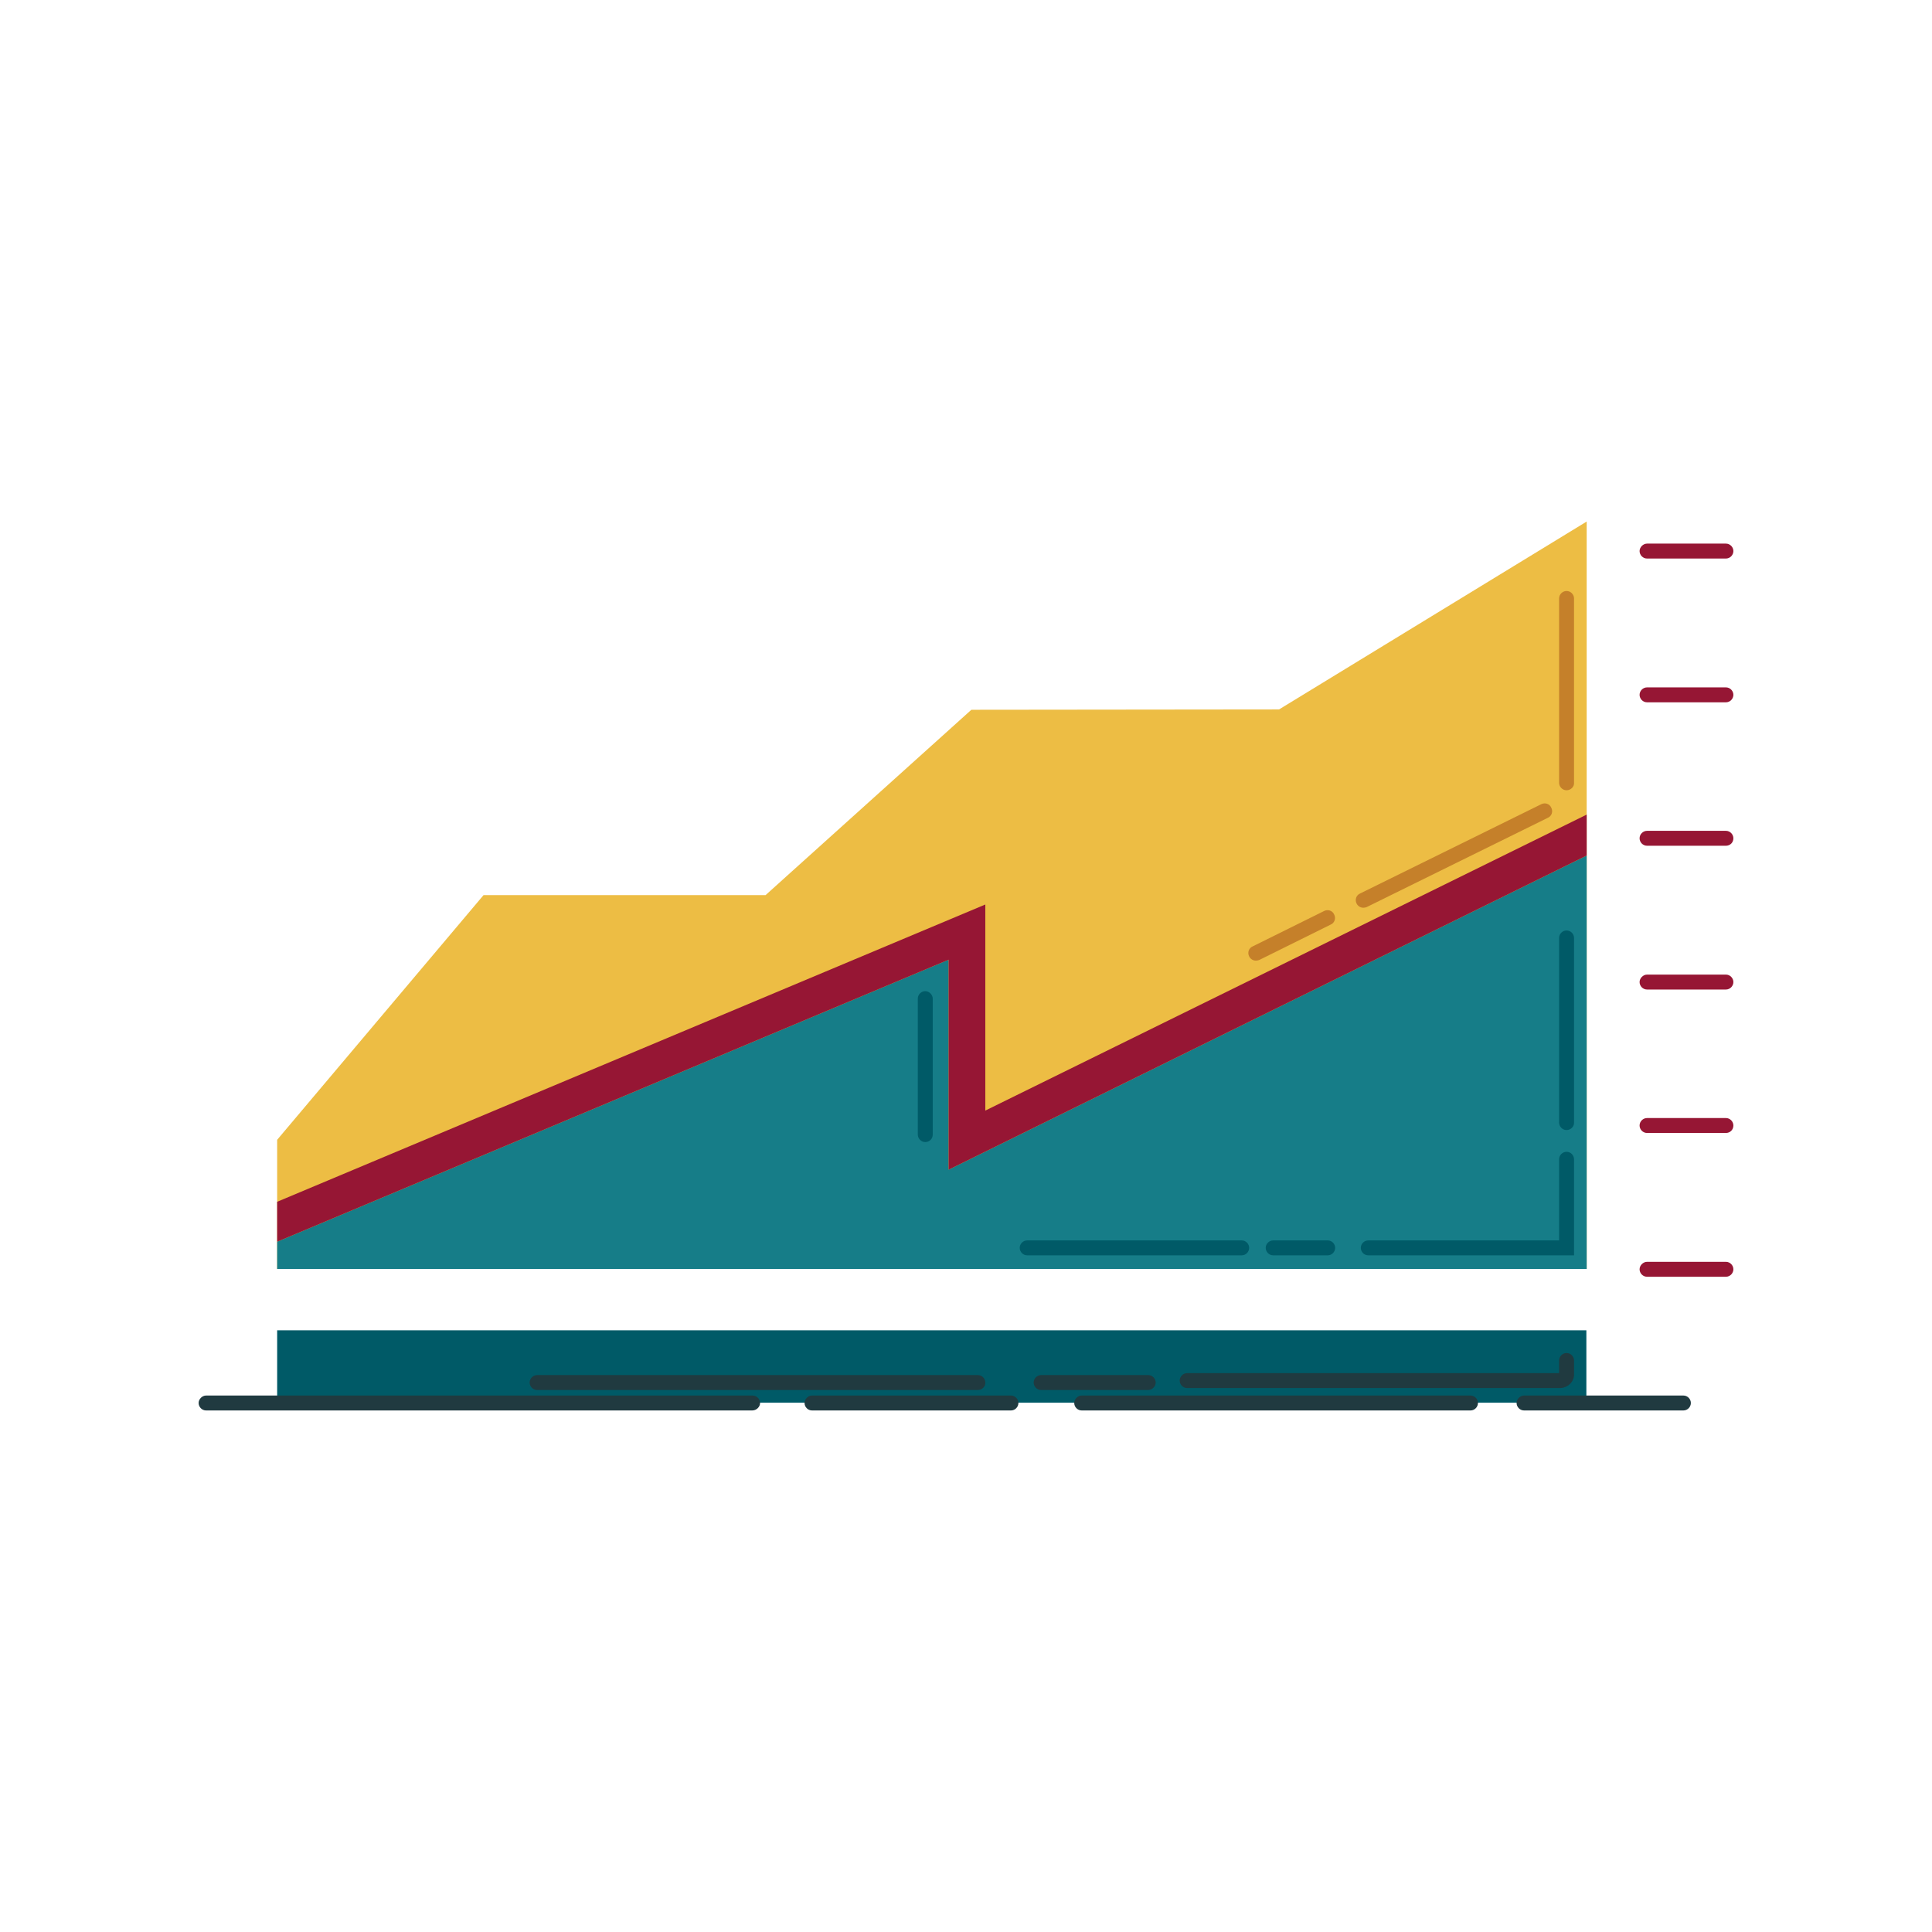 <?xml version="1.0" ?><svg id="Layer_1" style="enable-background:new 0 0 595.3 595.3;" version="1.1" viewBox="0 0 595.3 595.3" xml:space="preserve" xmlns="http://www.w3.org/2000/svg" xmlns:xlink="http://www.w3.org/1999/xlink"><style type="text/css">
	.st0{fill:#FFFFFF;}
	.st1{fill:#EDBD44;}
	.st2{fill:#C5802A;}
	.st3{fill:#009444;}
	.st4{fill:#006838;}
	.st5{fill:#77AAB6;}
	.st6{fill:#167D88;}
	.st7{fill:#005A67;}
	.st8{fill:#6F2334;}
	.st9{fill:#460618;}
	.st10{fill:#961634;}
	.st11{fill:#008245;}
	.st12{fill:#35A0AD;}
	.st13{fill:#203A40;}
	.st14{fill:#27545D;}
</style><rect class="st0" height="595.3" width="595.3"/><g><g><path class="st10" d="M531.8,172.1h-24.3c-1.3,0-2.3-1.1-2.3-2.3s1.1-2.3,2.3-2.3h24.3c1.3,0,2.3,1.1,2.3,2.3    S533.1,172.1,531.8,172.1z"/></g><g><path class="st10" d="M531.8,216.4h-24.3c-1.3,0-2.3-1.1-2.3-2.3c0-1.3,1.1-2.3,2.3-2.3h24.3c1.3,0,2.3,1.1,2.3,2.3    C534.1,215.3,533.1,216.4,531.8,216.4z"/></g><g><path class="st10" d="M531.8,260.6h-24.3c-1.3,0-2.3-1.1-2.3-2.3c0-1.3,1.1-2.3,2.3-2.3h24.3c1.3,0,2.3,1.1,2.3,2.3    C534.1,259.6,533.1,260.6,531.8,260.6z"/></g><g><path class="st10" d="M531.8,304.9h-24.3c-1.3,0-2.3-1.1-2.3-2.3s1.1-2.3,2.3-2.3h24.3c1.3,0,2.3,1.1,2.3,2.3    S533.1,304.9,531.8,304.9z"/></g><g><path class="st10" d="M531.8,349.1h-24.3c-1.3,0-2.3-1.1-2.3-2.3c0-1.3,1.1-2.3,2.3-2.3h24.3c1.3,0,2.3,1.1,2.3,2.3    C534.1,348.1,533.1,349.1,531.8,349.1z"/></g><g><path class="st10" d="M531.8,393.4h-24.3c-1.3,0-2.3-1.1-2.3-2.3s1.1-2.3,2.3-2.3h24.3c1.3,0,2.3,1.1,2.3,2.3    S533.1,393.4,531.8,393.4z"/></g><g><g><rect class="st7" height="22.3" width="403.4" x="85.4" y="409.9"/></g><g><path class="st13" d="M480.6,427.7H365.8c-1.3,0-2.3-1.1-2.3-2.3c0-1.3,1.1-2.3,2.3-2.3h114.6v-3.9c0-1.3,1.1-2.3,2.3-2.3     c1.3,0,2.3,1.1,2.3,2.3v4.2C485.1,425.7,483.1,427.7,480.6,427.7z"/></g><g><path class="st13" d="M353.8,428.3h-33c-1.3,0-2.3-1.1-2.3-2.3c0-1.3,1.1-2.3,2.3-2.3h33c1.3,0,2.3,1.1,2.3,2.3     C356.1,427.2,355,428.3,353.8,428.3z"/></g><g><path class="st13" d="M301.3,428.3H165.5c-1.3,0-2.3-1.1-2.3-2.3c0-1.3,1.1-2.3,2.3-2.3h135.8c1.3,0,2.3,1.1,2.3,2.3     C303.7,427.2,302.6,428.3,301.3,428.3z"/></g></g><g><polygon class="st1" points="488.9,391 488.9,160.7 394.1,218.6 299.3,218.7 235.9,275.8 149,275.8 85.4,351.2 85.4,391   "/></g><g><polygon class="st6" points="292.3,295.7 85.4,382.6 85.4,391 488.9,391 488.9,263.6 292.3,360.4   "/></g><g><polygon class="st10" points="303.6,342.2 303.6,278.7 85.4,370.3 85.4,382.6 292.3,295.7 292.3,360.4 488.9,263.6 488.9,251       "/></g><g><path class="st7" d="M482.7,348.2c-1.3,0-2.3-1.1-2.3-2.3V289c0-1.3,1.1-2.3,2.3-2.3c1.3,0,2.3,1.1,2.3,2.3v56.8    C485.1,347.1,484,348.2,482.7,348.2z"/></g><g><path class="st2" d="M482.7,243.5c-1.3,0-2.3-1.1-2.3-2.3v-56.8c0-1.3,1.1-2.3,2.3-2.3c1.3,0,2.3,1.1,2.3,2.3v56.8    C485.1,242.4,484,243.5,482.7,243.5z"/></g><g><path class="st7" d="M285.1,351.9c-1.3,0-2.3-1.1-2.3-2.3v-41.9c0-1.3,1.1-2.3,2.3-2.3s2.3,1.1,2.3,2.3v41.9    C287.4,350.9,286.4,351.9,285.1,351.9z"/></g><g><path class="st7" d="M485.1,386.8h-63.5c-1.3,0-2.3-1.1-2.3-2.3c0-1.3,1.1-2.3,2.3-2.3h58.8v-25c0-1.3,1.1-2.3,2.3-2.3    c1.3,0,2.3,1.1,2.3,2.3V386.8z"/></g><g><path class="st7" d="M409.1,386.8h-16.8c-1.3,0-2.3-1.1-2.3-2.3c0-1.3,1.1-2.3,2.3-2.3h16.8c1.3,0,2.3,1.1,2.3,2.3    C411.4,385.7,410.4,386.8,409.1,386.8z"/></g><g><path class="st7" d="M382.6,386.8h-66.1c-1.3,0-2.3-1.1-2.3-2.3c0-1.3,1.1-2.3,2.3-2.3h66.1c1.3,0,2.3,1.1,2.3,2.3    C384.9,385.7,383.9,386.8,382.6,386.8z"/></g><g><path class="st2" d="M420.1,279.7c-0.9,0-1.7-0.5-2.1-1.3c-0.6-1.2-0.1-2.6,1.1-3.1l55.8-27.5c1.2-0.6,2.6-0.1,3.1,1.1    c0.6,1.2,0.1,2.6-1.1,3.1l-55.8,27.5C420.8,279.6,420.5,279.7,420.1,279.7z"/></g><g><path class="st2" d="M387,296c-0.9,0-1.7-0.5-2.1-1.3c-0.6-1.2-0.1-2.6,1.1-3.1l22-10.9c1.2-0.6,2.6-0.1,3.1,1.1    c0.6,1.2,0.1,2.6-1.1,3.1l-22,10.9C387.7,295.9,387.4,296,387,296z"/></g><g><g><path class="st13" d="M231.8,434.6H63.5c-1.3,0-2.3-1.1-2.3-2.3s1.1-2.3,2.3-2.3h168.4c1.3,0,2.3,1.1,2.3,2.3     S233.1,434.6,231.8,434.6z"/></g><g><path class="st13" d="M311.5,434.6h-61.3c-1.3,0-2.3-1.1-2.3-2.3s1.1-2.3,2.3-2.3h61.3c1.3,0,2.3,1.1,2.3,2.3     S312.8,434.6,311.5,434.6z"/></g><g><path class="st13" d="M518.7,434.6h-49.1c-1.3,0-2.3-1.1-2.3-2.3s1.1-2.3,2.3-2.3h49.1c1.3,0,2.3,1.1,2.3,2.3     S520,434.6,518.7,434.6z"/></g><g><path class="st13" d="M453.1,434.6H333.3c-1.3,0-2.3-1.1-2.3-2.3s1.1-2.3,2.3-2.3h119.8c1.3,0,2.3,1.1,2.3,2.3     S454.4,434.6,453.1,434.6z"/></g></g></g></svg>